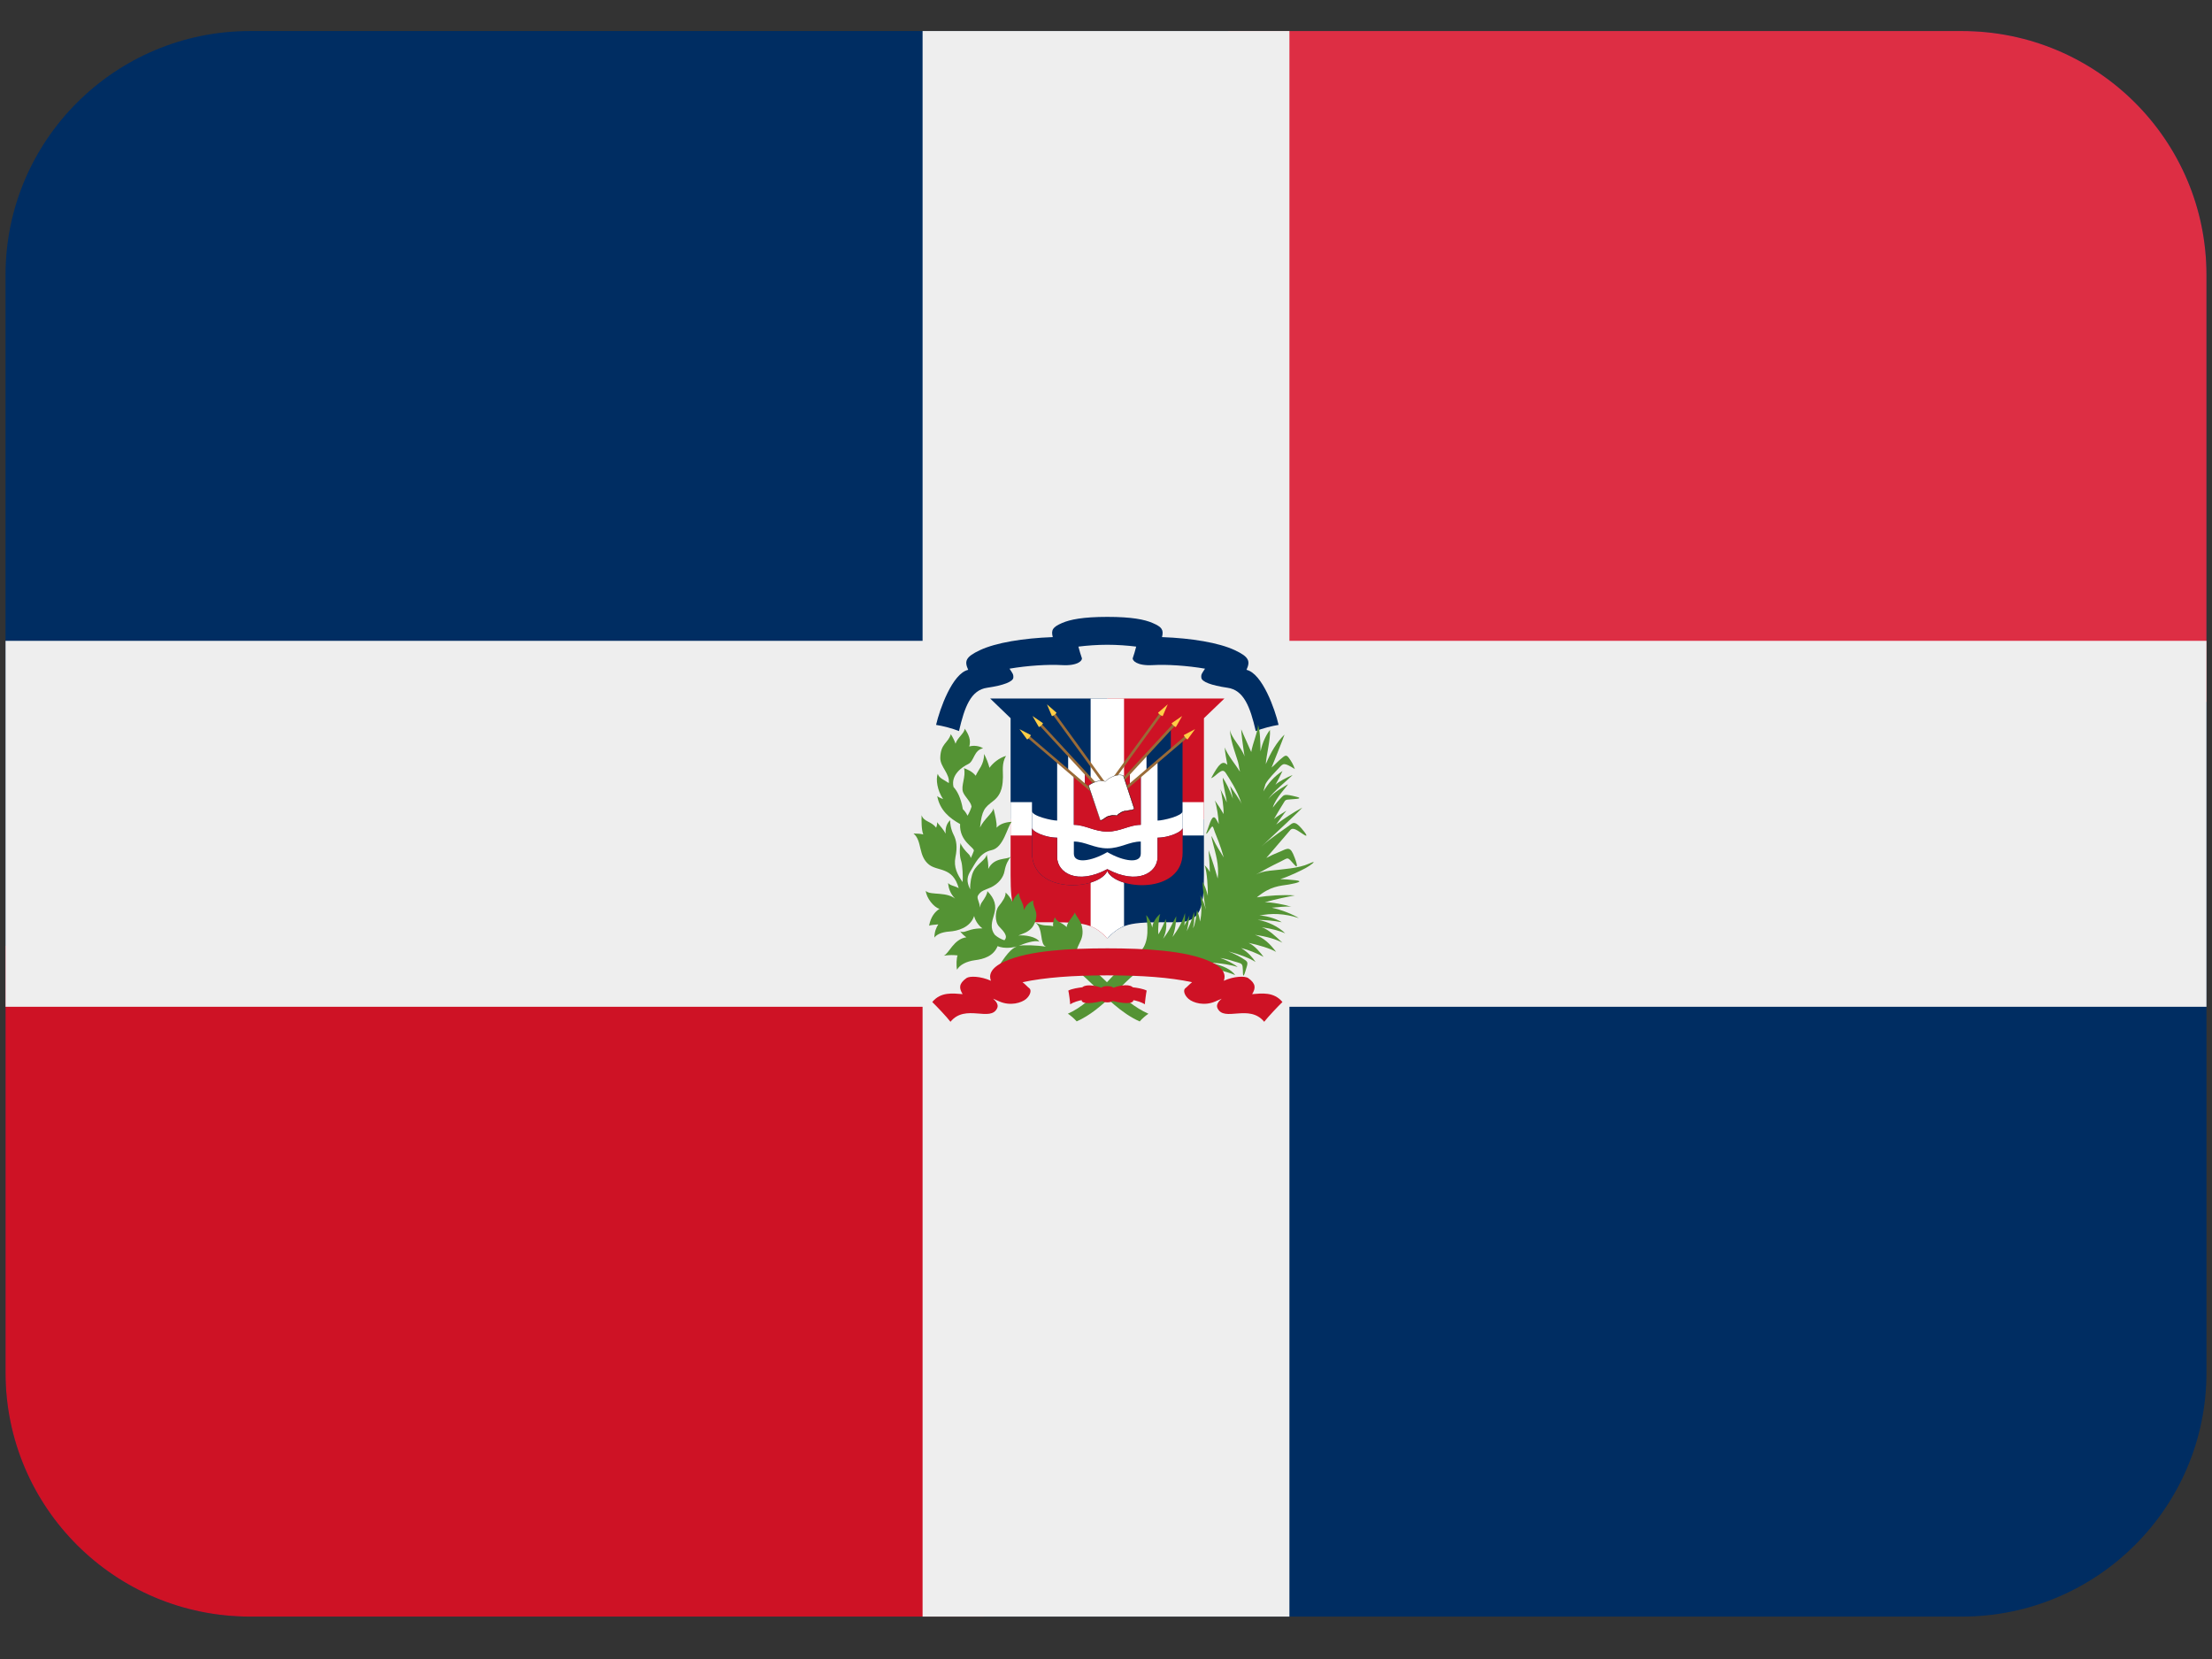 <svg xmlns="http://www.w3.org/2000/svg" xmlns:xlink="http://www.w3.org/1999/xlink" width="200" viewBox="0 0 150 112.5" height="150" preserveAspectRatio="xMidYMid meet"><rect x="0" y="0" width="150" height="112.5" fill="#333333" stroke="none"/><defs><clipPath id="861179e2af"><path d="M 0.332 2.105 L 149.668 2.105 L 149.668 109.625 L 0.332 109.625 Z M 0.332 2.105 " clip-rule="nonzero"></path></clipPath><clipPath id="d9f0ea3c0f"><path d="M 83 2.105 L 149.668 2.105 L 149.668 48 L 83 48 Z M 83 2.105 " clip-rule="nonzero"></path></clipPath><clipPath id="1f90970e81"><path d="M 0.332 64 L 67 64 L 67 109.625 L 0.332 109.625 Z M 0.332 64 " clip-rule="nonzero"></path></clipPath><clipPath id="733d4ddfb6"><path d="M 0.332 2.105 L 149.668 2.105 L 149.668 109.625 L 0.332 109.625 Z M 0.332 2.105 " clip-rule="nonzero"></path></clipPath></defs><g clip-path="url(#861179e2af)"><path fill="#002d62" d="M 149.625 93.086 C 149.625 102.219 142.199 109.625 133.039 109.625 L 16.957 109.625 C 7.801 109.625 0.375 102.219 0.375 93.086 L 0.375 18.645 C 0.375 9.512 7.801 2.105 16.957 2.105 L 133.039 2.105 C 142.199 2.105 149.625 9.512 149.625 18.645 Z M 149.625 93.086 " fill-opacity="1" fill-rule="nonzero"></path></g><g clip-path="url(#d9f0ea3c0f)"><path fill="#dd2e44" d="M 133.039 2.105 L 83.293 2.105 L 83.293 47.594 L 149.625 47.594 L 149.625 18.645 C 149.625 9.512 142.199 2.105 133.039 2.105 Z M 133.039 2.105 " fill-opacity="1" fill-rule="nonzero"></path></g><g clip-path="url(#1f90970e81)"><path fill="#ce1225" d="M 16.957 109.625 L 66.707 109.625 L 66.707 64.137 L 0.375 64.137 L 0.375 93.086 C 0.375 102.219 7.801 109.625 16.957 109.625 Z M 16.957 109.625 " fill-opacity="1" fill-rule="nonzero"></path></g><g clip-path="url(#733d4ddfb6)"><path fill="#eeeeee" d="M 149.625 43.457 L 87.438 43.457 L 87.438 2.105 L 62.562 2.105 L 62.562 43.457 L 0.375 43.457 L 0.375 68.273 L 62.562 68.273 L 62.562 109.625 L 87.438 109.625 L 87.438 68.273 L 149.625 68.273 Z M 149.625 43.457 " fill-opacity="1" fill-rule="nonzero"></path></g><path fill="#002d62" d="M 75.09 47.367 L 67.145 47.367 L 68.531 48.703 L 68.531 55.547 L 75.09 55.547 Z M 75.09 63.645 C 76.148 62.496 76.871 62.539 79.859 62.539 C 81.453 62.539 81.641 61.457 81.641 59.352 L 81.641 55.547 L 75.09 55.547 Z M 75.09 63.645 " fill-opacity="1" fill-rule="nonzero"></path><path fill="#ce1225" d="M 75.09 63.645 C 74.035 62.496 73.312 62.539 70.32 62.539 C 68.719 62.539 68.531 61.457 68.531 59.352 L 68.531 55.547 L 75.09 55.547 Z M 75.09 47.367 L 83.031 47.367 L 81.641 48.703 L 81.641 55.547 L 75.09 55.547 Z M 75.09 47.367 " fill-opacity="1" fill-rule="nonzero"></path><path fill="#ffffff" d="M 76.223 62.801 L 76.223 47.367 L 73.957 47.367 L 73.957 62.812 C 74.34 62.945 74.75 63.254 75.09 63.645 C 75.383 63.293 75.863 62.934 76.223 62.801 Z M 76.223 62.801 " fill-opacity="1" fill-rule="nonzero"></path><path fill="#ffffff" d="M 68.531 54.395 L 81.637 54.395 L 81.637 56.656 L 68.531 56.656 Z M 68.531 54.395 " fill-opacity="1" fill-rule="nonzero"></path><path fill="#002d62" d="M 75.09 54.027 L 79.395 49.445 L 79.395 50.832 L 80.191 50.168 L 80.191 57.82 C 80.191 60.664 75.703 60.383 75.086 59.07 C 74.469 60.383 69.98 60.664 69.98 57.82 L 69.98 50.168 L 70.781 50.832 L 70.781 49.445 Z M 75.09 54.027 " fill-opacity="1" fill-rule="nonzero"></path><path fill="#ffffff" d="M 75.09 58.938 C 73.027 60.043 71.688 59.172 71.688 58.121 L 71.688 56.805 C 70.887 56.805 69.984 56.395 69.984 56.133 L 69.984 55.004 C 69.984 55.34 71.328 55.645 71.688 55.645 L 71.688 51.684 L 72.434 52.277 L 72.434 51.246 L 73.57 52.402 L 73.57 53.215 L 72.82 52.582 L 72.82 55.93 C 73.594 55.93 74.199 56.391 75.09 56.391 C 75.977 56.391 76.582 55.93 77.359 55.93 L 77.359 52.582 L 76.613 53.215 L 76.613 52.402 L 77.746 51.246 L 77.746 52.277 L 78.496 51.684 L 78.496 55.645 C 78.855 55.645 80.195 55.336 80.195 55.004 L 80.195 56.133 C 80.195 56.395 79.289 56.805 78.496 56.805 L 78.496 58.121 C 78.496 59.172 77.152 60.047 75.09 58.938 L 75.09 57.785 C 76.199 58.426 77.359 58.582 77.359 57.887 L 77.359 57.066 C 76.582 57.066 75.977 57.527 75.09 57.527 C 74.199 57.527 73.594 57.066 72.82 57.066 L 72.82 57.887 C 72.82 58.582 73.984 58.426 75.09 57.785 Z M 75.09 58.938 " fill-opacity="1" fill-rule="nonzero"></path><path fill="#ce1225" d="M 76.613 52.406 L 76.613 53.219 L 77.359 52.586 L 77.359 55.938 C 76.582 55.938 75.977 56.395 75.09 56.395 C 74.199 56.395 73.594 55.938 72.82 55.938 L 72.82 52.586 L 73.57 53.219 L 73.57 52.406 L 75.09 54.035 Z M 76.613 52.406 " fill-opacity="1" fill-rule="nonzero"></path><path fill="#ce1225" d="M 69.984 56.137 L 69.984 57.82 C 69.984 60.664 74.473 60.383 75.09 59.07 C 75.703 60.383 80.195 60.664 80.195 57.82 L 80.195 56.137 C 80.195 56.391 79.289 56.805 78.496 56.805 L 78.496 58.121 C 78.496 59.168 77.152 60.043 75.09 58.938 C 73.027 60.043 71.688 59.172 71.688 58.121 L 71.688 56.805 C 70.887 56.805 69.984 56.395 69.984 56.137 Z M 69.984 56.137 " fill-opacity="1" fill-rule="nonzero"></path><path fill="#002d62" d="M 76.816 44.625 C 76.895 44.418 76.973 44.121 77.047 43.848 C 76.461 43.773 75.75 43.723 75.09 43.723 C 74.43 43.723 73.719 43.773 73.129 43.848 C 73.203 44.121 73.285 44.418 73.363 44.625 C 73.414 44.781 73.105 45.168 72 45.102 C 71.051 45.047 69.664 45.137 68.457 45.344 C 68.66 45.656 68.734 45.719 68.715 45.957 C 68.688 46.227 68.051 46.477 66.945 46.637 C 65.836 46.789 65.41 47.934 65.031 49.574 C 64.594 49.395 63.906 49.219 63.477 49.156 C 63.723 48.09 64.582 45.668 65.656 45.422 C 65.395 44.844 65.457 44.555 66.457 44.086 C 67.539 43.582 69.371 43.277 71.391 43.203 C 71.262 42.715 71.391 42.52 72.023 42.246 C 72.566 42.012 73.43 41.832 75.094 41.832 C 76.754 41.832 77.621 42.012 78.16 42.246 C 78.797 42.516 78.922 42.715 78.797 43.203 C 80.812 43.277 82.648 43.582 83.727 44.086 C 84.727 44.551 84.789 44.844 84.527 45.422 C 85.598 45.668 86.457 48.09 86.703 49.156 C 86.285 49.219 85.586 49.398 85.156 49.574 C 84.777 47.934 84.344 46.789 83.234 46.637 C 82.125 46.477 81.488 46.227 81.465 45.957 C 81.434 45.719 81.516 45.656 81.715 45.344 C 80.516 45.137 79.121 45.047 78.18 45.102 C 77.078 45.168 76.77 44.777 76.816 44.625 Z M 76.816 44.625 " fill-opacity="1" fill-rule="nonzero"></path><path fill="#996b38" d="M 75.09 54.418 L 80.367 49.91 L 80.484 50.047 L 75.09 54.648 Z M 75.09 53.914 L 79.547 49.086 L 79.676 49.215 L 75.09 54.18 Z M 75.09 53.25 L 78.633 48.375 L 78.773 48.48 L 75.09 53.559 Z M 75.09 54.418 L 69.812 49.91 L 69.699 50.047 L 75.09 54.648 Z M 75.09 54.418 " fill-opacity="1" fill-rule="nonzero"></path><path fill="#996b38" d="M 75.09 53.914 L 70.633 49.086 L 70.508 49.215 L 75.09 54.18 Z M 75.09 53.25 L 71.547 48.375 L 71.402 48.48 L 75.09 53.559 Z M 75.09 53.25 " fill-opacity="1" fill-rule="nonzero"></path><path fill="#ffce46" d="M 80.281 49.844 L 81.039 49.445 L 80.535 50.137 C 80.492 50.176 80.25 49.879 80.281 49.844 Z M 79.453 49.039 L 80.164 48.555 L 79.742 49.297 C 79.703 49.336 79.418 49.07 79.453 49.039 Z M 78.535 48.328 L 79.188 47.762 L 78.848 48.551 C 78.812 48.598 78.508 48.367 78.535 48.328 Z M 69.898 49.844 L 69.133 49.445 L 69.645 50.137 C 69.684 50.176 69.93 49.879 69.898 49.844 Z M 70.723 49.039 L 70.016 48.555 L 70.445 49.297 C 70.477 49.336 70.758 49.07 70.723 49.039 Z M 71.641 48.328 L 70.996 47.762 L 71.328 48.551 C 71.363 48.598 71.672 48.367 71.641 48.328 Z M 71.641 48.328 " fill-opacity="1" fill-rule="nonzero"></path><path fill="#ffffff" d="M 73.809 53.27 C 74.016 53.098 74.602 52.816 74.945 53 C 75.211 52.695 75.84 52.43 76.188 52.605 L 76.914 54.852 C 76.711 54.996 76.301 54.922 76.043 55.078 C 75.973 55.121 75.773 55.234 75.742 55.316 C 75.617 55.262 75.336 55.289 75.137 55.355 C 74.953 55.41 74.824 55.602 74.609 55.629 L 73.809 53.27 " fill-opacity="1" fill-rule="nonzero"></path><path fill="#000000" d="M 74.617 55.648 L 73.801 53.273 L 73.805 53.262 C 74.031 53.078 74.609 52.816 74.953 52.992 C 75.195 52.703 75.848 52.418 76.195 52.598 L 76.934 54.852 C 76.824 54.938 76.672 54.961 76.508 54.98 C 76.348 54.996 76.18 55.023 76.059 55.098 C 75.965 55.148 75.789 55.25 75.758 55.328 C 75.625 55.277 75.332 55.32 75.148 55.375 C 75.07 55.398 75.004 55.449 74.934 55.496 C 74.84 55.562 74.742 55.629 74.617 55.648 Z M 73.828 53.273 L 74.625 55.629 C 74.73 55.605 74.82 55.539 74.914 55.473 C 74.988 55.418 75.055 55.375 75.137 55.344 C 75.324 55.281 75.609 55.246 75.75 55.309 C 75.762 55.227 75.941 55.129 76.023 55.078 C 76.168 54.992 76.34 54.973 76.504 54.953 C 76.664 54.934 76.812 54.914 76.906 54.844 L 76.168 52.609 C 75.859 52.449 75.23 52.695 74.953 53.008 C 74.617 52.836 74.051 53.098 73.828 53.273 Z M 73.828 53.273 " fill-opacity="1" fill-rule="nonzero"></path><path fill="#549334" d="M 82.078 65.293 C 82.754 65.289 83.648 65.473 83.93 65.574 C 83.645 65.344 83.211 65.129 82.75 64.961 C 83.367 65.059 83.523 65.16 83.938 65.266 C 84.223 65.348 84.27 65.375 84.281 65.789 C 84.285 66.066 84.285 66.426 84.457 65.848 C 84.613 65.328 84.672 65.254 84.395 65.078 C 84.102 64.875 83.723 64.688 83.312 64.52 C 84.109 64.727 84.754 64.984 85.141 65.234 C 84.945 64.938 84.637 64.574 84.164 64.289 C 84.625 64.398 85.25 64.648 85.684 64.887 C 85.477 64.609 85.113 64.145 84.672 63.938 C 85.375 64.086 86.129 64.316 86.535 64.547 C 86.141 64.027 85.691 63.574 85.102 63.395 C 85.887 63.492 86.629 63.727 86.965 63.93 C 86.508 63.496 86.031 63.035 85.562 62.879 C 86.207 62.965 86.805 63.133 87.152 63.289 C 86.715 62.855 85.98 62.484 85.289 62.379 C 85.773 62.387 86.398 62.434 86.922 62.539 C 86.484 62.258 85.73 62.07 85.398 62.094 C 86.199 61.91 87.098 61.938 88.078 62.258 C 87.664 62.004 86.945 61.707 86.242 61.551 C 86.633 61.531 87.199 61.441 87.566 61.488 C 87.172 61.355 86.203 61.164 85.766 61.188 C 86.555 60.957 87.336 60.809 87.809 60.719 C 86.984 60.668 86.059 60.719 85.23 60.852 C 86.145 60.078 86.809 60.078 87.398 59.98 C 87.988 59.875 88.434 59.75 87.82 59.688 C 87.422 59.648 87.098 59.617 86.82 59.613 C 87.461 59.418 88.273 59.008 88.543 58.863 C 88.812 58.723 89.473 58.246 88.766 58.566 C 88.055 58.887 87.039 58.938 86.117 59.043 C 85.727 59.086 85.438 59.16 85.168 59.305 C 85.668 59.02 86.227 58.719 86.812 58.438 C 87.395 58.156 87.266 58.062 87.777 58.641 C 88.023 58.926 88.004 58.641 87.688 57.902 C 87.43 57.332 87.211 57.598 86.648 57.816 C 86.441 57.898 86.176 58.016 85.871 58.18 C 86.195 57.797 87.312 56.508 87.496 56.289 C 87.695 56.066 87.988 56.324 88.371 56.57 C 88.734 56.816 88.609 56.582 88.262 56.18 C 87.91 55.781 87.746 55.719 87.512 55.914 C 87.285 56.109 86.164 56.816 85.539 57.406 C 86.684 56.328 88.008 55.109 88.312 54.766 C 87.656 55.117 87.07 55.508 86.543 55.914 C 86.723 55.66 87.055 55.18 87.23 54.977 C 86.965 55.152 86.602 55.344 86.395 55.539 C 86.699 54.992 87.023 54.492 87.07 54.406 C 87.141 54.266 87.215 54.23 87.32 54.223 L 87.902 54.176 C 88.234 54.148 88.105 54.078 87.961 54.043 C 87.039 53.801 87.078 53.906 86.871 54.105 C 86.719 54.258 86.516 54.492 86.305 54.766 C 86.539 54.051 87.234 53.383 87.348 53.18 C 86.625 53.578 86.242 53.887 85.988 54.215 C 86.312 53.688 87.348 52.875 87.656 52.555 C 87.336 52.68 86.668 53.016 86.488 53.223 C 86.656 52.922 86.82 52.605 86.969 52.285 C 86.406 52.641 86 53.117 85.676 53.664 C 85.707 53.531 85.762 53.336 85.816 53.168 C 86 52.816 86.496 52.332 86.754 52.047 C 87.016 51.766 87.074 51.688 87.805 52.152 C 87.699 51.832 87.555 51.609 87.43 51.434 C 87.219 51.113 87.117 51.25 86.828 51.488 C 86.668 51.617 86.516 51.801 86.227 52.051 C 86.543 51.242 86.91 50.375 87.105 49.812 C 86.578 50.324 86.168 51.027 85.836 51.816 C 85.863 51.25 86.172 50.094 86.117 49.5 C 85.871 49.812 85.605 50.34 85.48 50.957 C 85.465 50.332 85.457 49.559 85.301 49.117 C 85.348 49.5 84.949 50.383 84.848 50.996 C 84.598 50.41 84.324 49.844 84.168 49.453 C 84.18 49.758 84.266 50.465 84.398 51.301 C 84.191 50.66 83.441 49.988 83.414 49.477 C 83.395 50.219 83.934 51.48 83.992 51.84 C 84 51.957 84.047 52.133 84.086 52.328 C 83.832 51.914 83.219 51.172 83.055 50.684 C 83.055 50.988 83.172 51.527 83.23 51.863 C 82.906 51.566 82.68 51.738 82.129 52.77 C 82.309 52.715 82.516 52.488 82.668 52.383 C 82.824 52.281 82.969 52.168 83.133 52.434 C 83.34 52.773 83.902 53.551 84.203 54.543 C 84.117 54.258 83.598 53.586 83.414 53.293 C 83.457 53.434 83.547 53.898 83.609 54.164 C 83.363 53.492 83.105 53.012 82.918 52.738 C 82.902 53.074 83.152 54.016 83.188 54.414 C 83.043 54.07 82.883 53.77 82.754 53.512 C 82.848 53.777 82.988 54.719 82.973 55.203 C 82.762 54.824 82.547 54.512 82.383 54.281 C 82.516 54.672 82.629 55.438 82.648 55.883 C 82.574 55.734 82.512 55.621 82.461 55.543 C 82.207 55.129 82.035 55.879 81.883 56.262 C 81.723 56.648 81.809 56.594 81.984 56.328 C 82.254 55.918 82.223 55.973 82.379 56.418 C 82.48 56.684 82.758 57.316 82.984 58.145 C 82.762 57.781 82.449 57.297 82.285 56.938 C 82.113 56.578 82.102 56.598 82.285 57.312 C 82.398 57.781 82.695 58.648 82.574 59.574 C 82.41 58.988 82.191 58.285 81.957 57.652 C 81.988 58.055 82.039 58.812 82.039 59.137 C 81.941 58.949 81.824 58.797 81.695 58.68 C 81.867 59.223 81.906 60.16 81.906 60.75 C 81.816 60.379 81.688 60.027 81.559 59.801 C 81.547 60.227 81.668 61.23 81.77 61.688 C 81.684 61.332 81.547 60.984 81.398 60.707 C 81.484 61.188 81.512 61.977 81.371 62.492 C 81.348 62.227 81.27 61.984 81.172 61.707 C 81.133 61.949 81.074 62.648 80.902 62.949 C 81 62.508 81.008 62.094 80.969 61.84 C 80.84 62.324 80.672 62.773 80.477 63.145 C 80.539 62.918 80.625 62.48 80.652 62.051 C 80.594 62.32 80.41 62.539 80.312 62.773 C 80.359 62.391 80.371 62.074 80.355 61.922 C 80.16 62.57 79.883 63.031 79.512 63.539 C 79.711 63.02 79.762 62.465 79.762 62.129 C 79.434 62.715 79.402 62.961 78.875 63.656 C 79.152 63.078 79.105 62.59 79.047 62.316 C 79.004 62.465 78.824 62.895 78.559 63.359 C 78.504 63.031 78.578 62.211 78.68 61.977 C 78.453 62.129 78.141 62.574 78.141 62.902 C 78.059 62.57 77.926 62.27 77.727 62.055 C 77.906 63.207 77.84 64.207 77.148 64.664 C 75.605 65.676 74.301 67.91 72.414 68.742 C 72.547 68.816 72.852 69.078 73.012 69.262 C 74.812 68.465 76.027 66.676 77.426 65.676 C 78.09 65.32 79.609 66.117 81.289 65.684 C 81.938 65.516 83.195 65.891 83.762 66.121 C 83.496 65.762 82.984 65.473 82.078 65.293 Z M 82.078 65.293 " fill-opacity="1" fill-rule="nonzero"></path><path fill="#549334" d="M 69.094 64.133 C 69.402 64.078 70.254 64.086 70.93 64.199 C 70.48 64.027 70.766 62.965 70.223 62.57 C 70.781 62.824 71.016 62.734 71.309 62.785 L 71.414 62.812 C 71.391 62.676 71.426 62.367 71.543 62.199 C 71.617 62.48 71.93 62.543 72.199 62.75 C 72.238 62.781 72.285 62.82 72.336 62.867 C 72.348 62.531 72.832 62.094 72.887 61.875 C 72.988 62.172 73.262 62.383 73.363 62.805 C 73.621 63.887 72.77 64.117 73.082 64.891 C 74.621 65.898 75.996 67.91 77.879 68.746 C 77.746 68.82 77.438 69.082 77.285 69.266 C 74.785 68.16 73.172 64.965 70.883 64.805 L 70.711 64.875 C 70.141 65.148 69.609 65.355 69.109 65.25 C 68.605 65.152 68.156 65.305 67.742 65.496 C 68.375 64.516 68.703 64.234 69.094 64.133 C 68.766 64.262 68.121 64.359 67.648 64.16 C 67.367 64.844 66.703 65.039 66.113 65.113 C 65.52 65.195 65.082 65.43 64.898 65.758 C 64.836 65.461 64.863 64.938 64.938 64.789 C 64.68 64.758 64.371 64.75 63.996 64.809 C 64.348 64.676 64.668 63.676 65.531 63.559 C 65.371 63.449 65.227 63.32 65.109 63.152 C 65.312 63.27 65.492 63.141 65.867 63.039 C 66.055 62.988 66.352 62.949 66.625 62.957 C 66.332 62.754 66.113 62.383 66.059 62.113 C 65.793 62.918 64.914 63.133 64.395 63.168 C 63.773 63.211 63.48 63.414 63.363 63.582 C 63.363 63.203 63.488 62.891 63.629 62.684 C 63.371 62.711 63.133 62.719 63.004 62.773 C 63.113 62.176 63.402 61.824 63.711 61.629 C 63.332 61.543 62.812 60.883 62.781 60.41 C 63.082 60.754 64.305 60.398 64.902 61.062 C 64.523 60.742 64.324 60.336 64.293 59.875 C 64.43 60.059 64.723 60.062 65.012 60.227 C 64.609 58.773 63.598 59.098 63.004 58.637 C 62.242 58.039 62.551 57.012 61.945 56.523 C 62.211 56.523 62.43 56.539 62.609 56.586 C 62.48 56.27 62.484 55.648 62.496 55.277 C 62.641 55.742 63.156 55.68 63.48 56.129 C 63.531 56 63.562 55.875 63.543 55.754 C 63.773 56.031 63.988 56.27 64.125 56.527 C 64.086 56.039 64.281 55.754 64.434 55.621 C 64.422 55.797 64.469 56.219 64.664 56.602 C 64.859 56.984 64.934 57.426 64.789 58.133 C 64.656 58.801 64.93 59.32 65.273 59.812 C 65.312 59.516 65.27 58.66 65.18 58.391 C 65.086 58.125 65.047 57.672 65.137 57.168 C 65.191 57.375 65.43 57.672 65.691 57.926 C 65.758 57.992 65.805 58.078 65.836 58.18 C 65.922 58 65.977 57.859 66.035 57.707 C 66.121 57.473 65.047 57.086 65.105 55.879 C 64.383 55.477 63.73 54.941 63.555 53.98 C 63.633 54.059 63.777 54.121 63.953 54.188 C 63.555 53.594 63.449 52.848 63.59 52.473 C 63.688 52.785 64 52.863 64.34 53.102 C 64.426 52.461 63.746 52 63.762 51.383 C 63.785 50.406 64.301 50.395 64.477 49.785 C 64.617 50.008 64.723 50.215 64.797 50.434 C 64.914 50.027 65.41 49.719 65.418 49.41 C 65.676 49.781 65.867 50.199 65.727 50.621 C 66.062 50.523 66.445 50.594 66.664 50.746 C 66.031 50.863 66.07 51.617 65.656 51.812 C 65.242 52.008 64.465 52.547 64.66 53.367 C 64.918 53.648 65.156 54.098 65.293 54.871 C 65.418 54.992 65.531 55.141 65.609 55.316 C 65.715 55.141 65.809 54.934 65.883 54.703 C 65.848 54.379 65.418 54.023 65.305 53.711 C 65.145 53.293 65.52 52.656 65.371 52.09 C 65.574 52.168 65.922 52.297 66.164 52.605 C 66.355 52.16 66.727 51.879 66.734 51.129 C 66.887 51.426 67.016 51.746 67.098 52.066 C 67.324 51.754 67.738 51.398 68.219 51.258 C 67.918 51.77 68.023 52.277 68.012 52.703 C 67.996 53.125 67.984 53.836 67.367 54.305 C 66.75 54.785 66.59 54.914 66.457 56.117 C 66.715 55.551 67.344 55.113 67.367 54.812 C 67.496 55.348 67.602 55.762 67.582 56.129 C 67.789 55.887 68.164 55.75 68.602 55.73 C 68.293 56.086 68.059 57.488 67.234 57.652 C 66.414 57.82 66.082 58.652 65.859 58.992 C 65.578 59.418 65.508 59.746 65.789 60.309 C 65.777 59.855 65.871 59.367 66.012 59.082 C 66.285 58.535 66.875 58.309 66.91 57.926 C 66.992 58.332 67.031 58.652 67.016 58.922 C 67.43 58.086 68.305 58.324 68.551 58.082 C 68.379 58.301 68.203 58.605 68.121 59.062 C 68.047 59.508 67.699 59.93 67.211 60.168 C 66.828 60.348 66.496 60.379 66.297 60.77 C 66.25 61 66.445 61.195 66.445 61.547 C 66.469 61.418 66.504 61.301 66.562 61.215 C 66.801 60.879 66.953 60.621 66.953 60.43 C 67.473 60.945 67.582 61.449 67.418 61.984 C 67.25 62.531 67.129 62.969 67.465 63.398 C 67.66 63.57 67.895 63.695 68.109 63.762 C 68.383 63.488 68.062 63.156 67.754 62.832 C 67.441 62.516 67.473 61.758 67.727 61.449 C 67.984 61.129 68.211 60.805 68.191 60.523 C 68.383 60.688 68.59 60.988 68.652 61.156 C 68.754 60.906 68.898 60.688 69.094 60.566 C 69.133 61.02 69.43 61.227 69.43 61.715 C 69.562 61.418 69.777 61.164 70.074 61.066 C 70.008 61.316 70.238 61.691 70.27 61.93 C 70.293 62.113 70.27 62.324 70.18 62.555 C 70.086 62.801 69.926 63.047 69.547 63.238 C 69.43 63.297 69.242 63.355 69.055 63.441 C 69.496 63.383 70.293 63.527 70.477 63.855 C 70.148 63.73 69.441 63.992 69.094 64.133 Z M 69.094 64.133 " fill-opacity="1" fill-rule="nonzero"></path><path fill="#ce1225" d="M 75.496 66.977 C 75.414 66.902 75.293 66.871 75.09 66.871 C 74.891 66.871 74.773 66.906 74.688 66.977 C 73.875 66.699 73.352 66.82 73.352 67.074 L 73.352 67.852 C 73.352 67.98 73.648 68.148 74.746 67.883 C 74.828 67.934 74.918 67.973 75.09 67.973 C 75.27 67.973 75.367 67.934 75.453 67.875 L 75.453 67.879 C 76.555 68.148 76.852 67.977 76.852 67.848 L 76.852 67.066 C 76.852 66.812 76.324 66.688 75.496 66.977 Z M 75.496 66.977 " fill-opacity="1" fill-rule="nonzero"></path><path fill="#ce1225" d="M 76.77 66.945 C 77.109 66.984 77.5 67.043 77.758 67.172 C 77.719 67.34 77.637 67.961 77.637 68.102 C 77.441 67.973 77.031 67.836 76.773 67.812 L 76.773 66.945 Z M 73.434 66.945 C 73.094 66.984 72.707 67.043 72.445 67.172 C 72.488 67.34 72.57 67.961 72.57 68.102 C 72.762 67.973 73.176 67.836 73.43 67.812 L 73.43 66.945 Z M 73.434 66.945 " fill-opacity="1" fill-rule="nonzero"></path><path fill="#ce1225" d="M 75.09 66.141 C 77.441 66.141 79.332 66.281 80.836 66.605 C 80.656 66.746 80.492 66.934 80.371 67.023 C 80.234 67.137 80.285 67.461 80.598 67.738 C 80.906 68.004 81.664 68.238 82.414 67.91 L 82.844 67.723 C 82.633 67.898 82.457 68.137 82.555 68.355 C 82.996 69.344 84.707 68.043 85.727 69.289 C 86 68.941 86.684 68.219 86.965 67.949 C 86.383 67.246 85.574 67.363 84.91 67.414 C 85.152 67.016 85.18 66.707 84.645 66.328 C 84.426 66.172 83.676 66.195 82.988 66.508 C 83.113 66.184 83.094 65.652 82.027 65.188 C 80.402 64.457 77.645 64.309 75.094 64.309 C 72.543 64.309 69.781 64.457 68.156 65.188 C 67.09 65.652 67.066 66.184 67.199 66.508 C 66.5 66.195 65.758 66.172 65.535 66.328 C 65.004 66.707 65.035 67.016 65.277 67.414 C 64.605 67.363 63.797 67.246 63.219 67.949 C 63.5 68.223 64.188 68.941 64.453 69.289 C 65.473 68.039 67.184 69.344 67.625 68.355 C 67.723 68.133 67.551 67.898 67.344 67.723 L 67.77 67.91 C 68.52 68.238 69.277 68.004 69.586 67.738 C 69.898 67.461 69.945 67.137 69.809 67.023 C 69.684 66.934 69.531 66.746 69.34 66.605 C 70.848 66.285 72.738 66.141 75.09 66.141 Z M 75.09 66.141 " fill-opacity="1" fill-rule="nonzero"></path></svg>